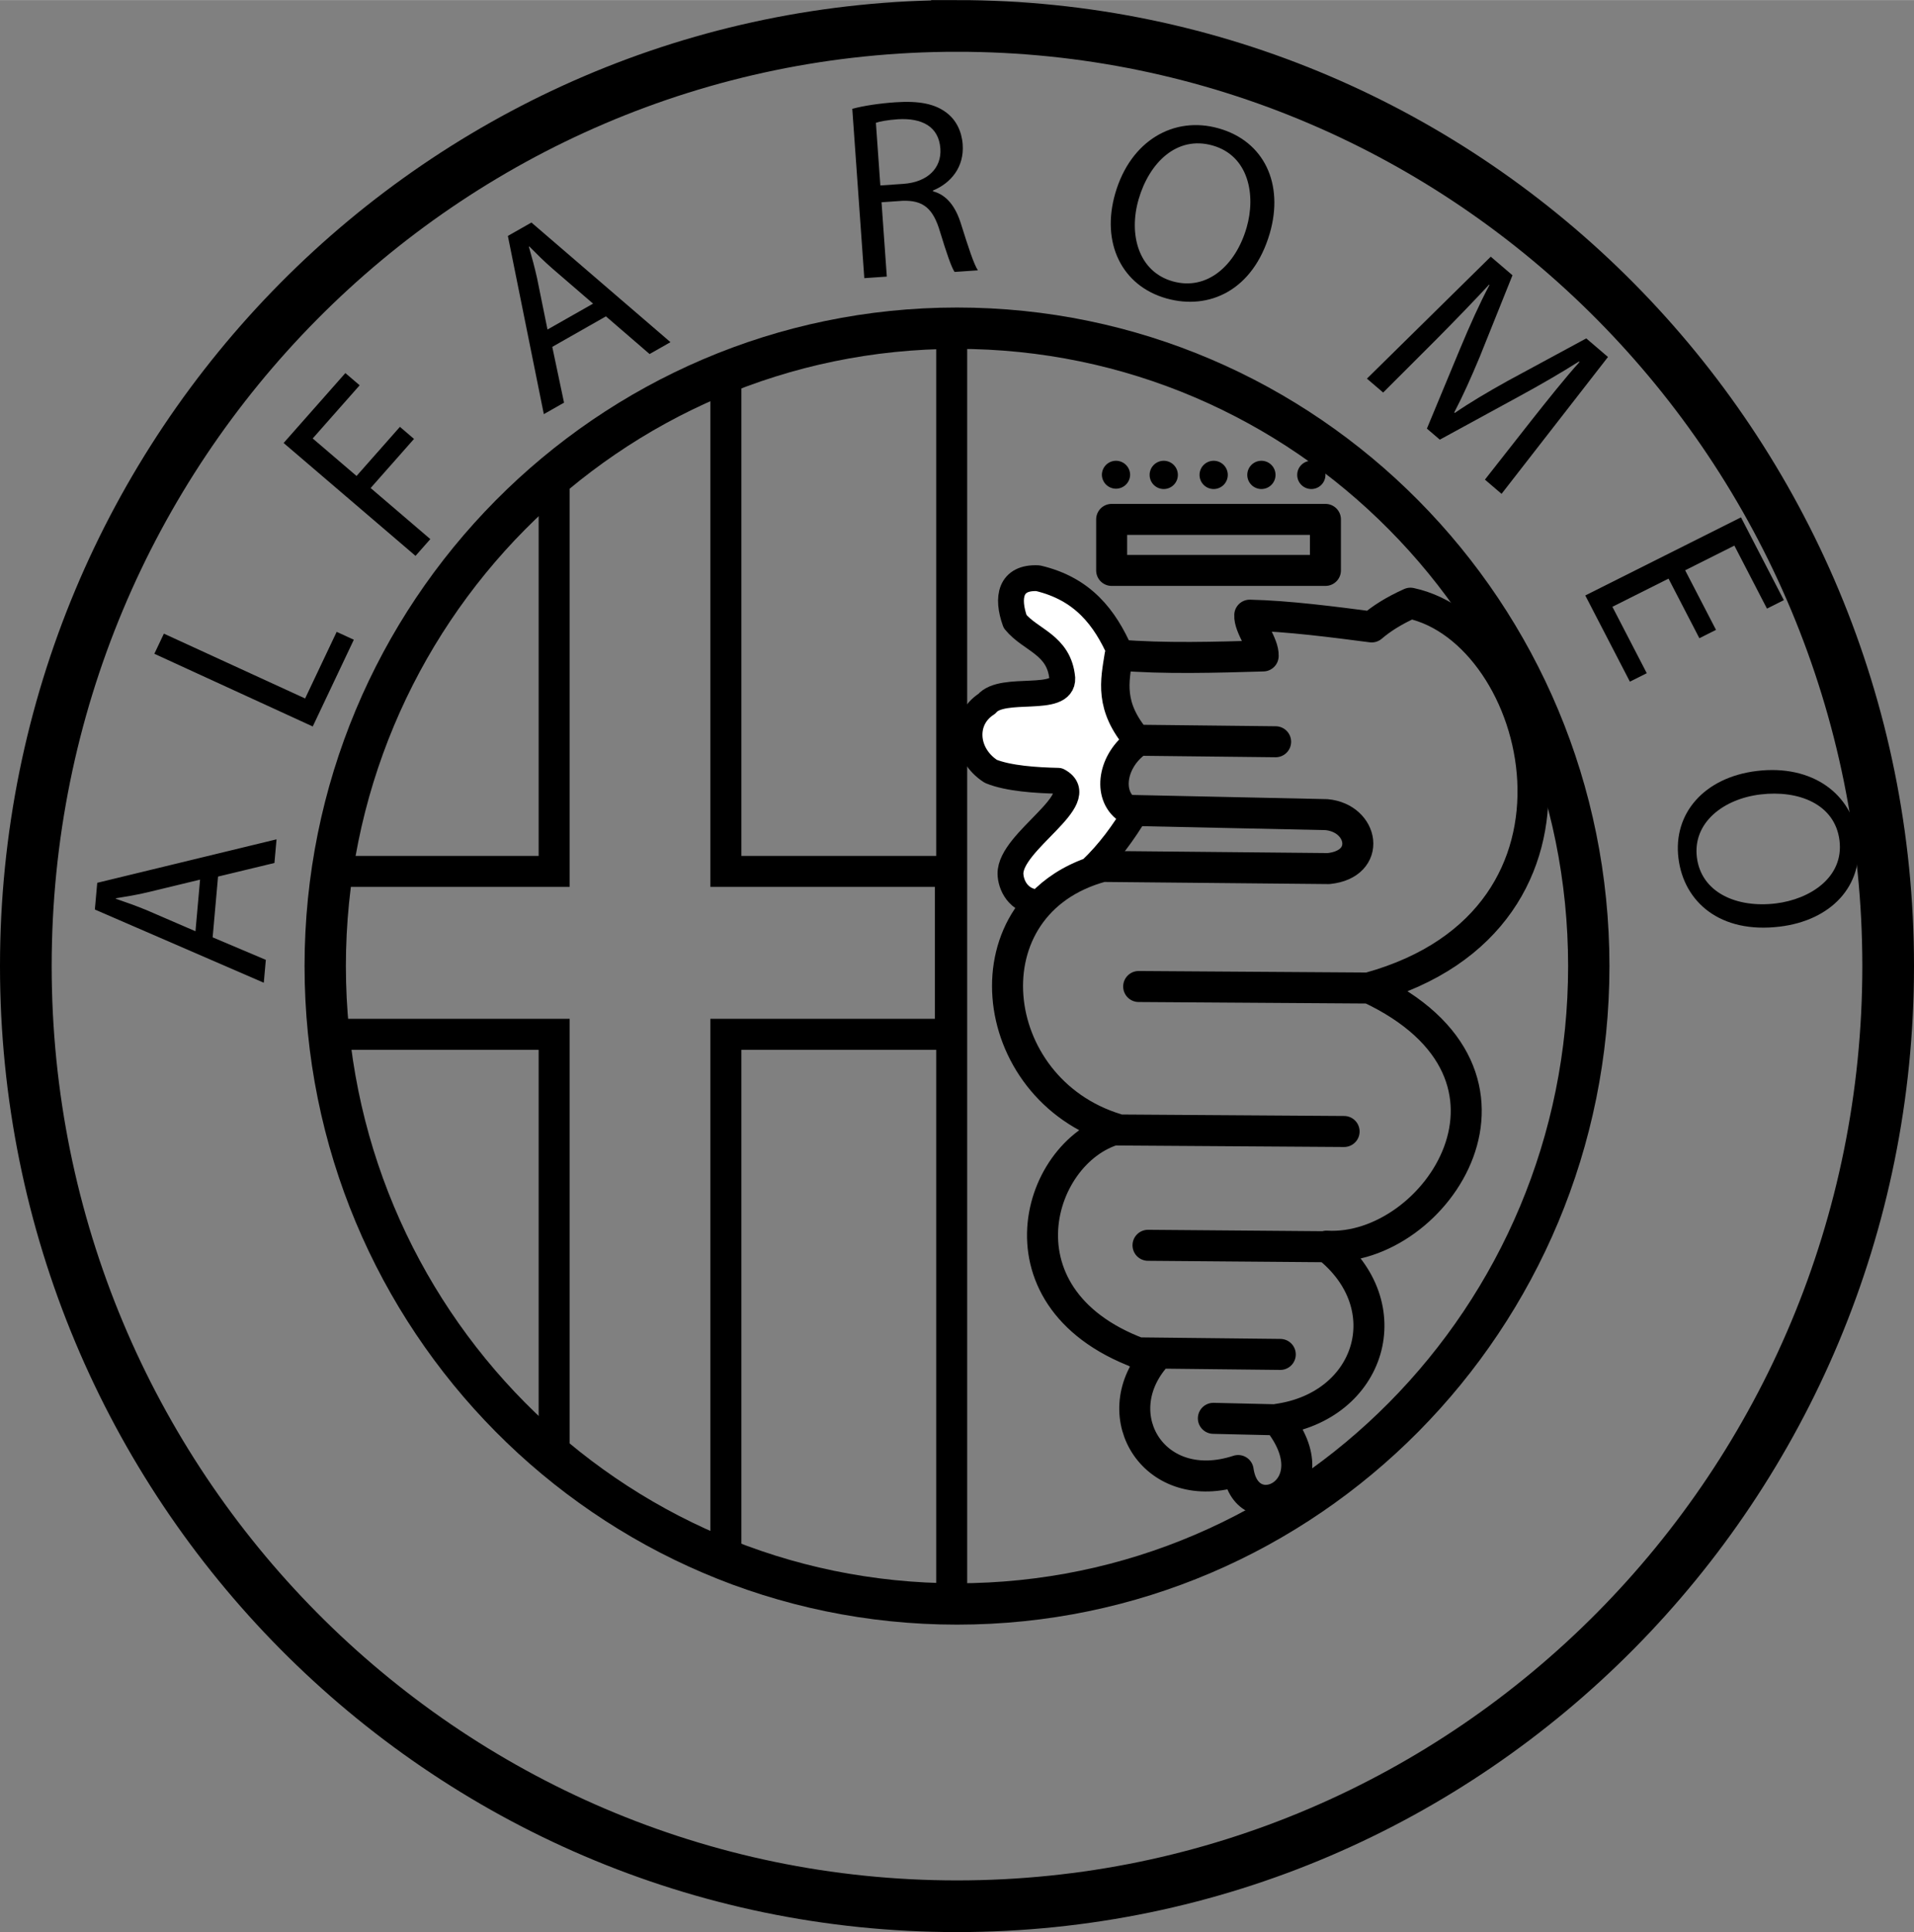 <svg xmlns="http://www.w3.org/2000/svg" width="2477" height="2500" viewBox="0 0 487.956 492.446"><rect x="0" y="0" width="487.956" height="492.446" fill="#808080" stroke="none"/><path d="M243.979 6.587c131.086 0 237.391 107.312 237.391 239.636S375.065 485.86 243.979 485.86c-131.085 0-237.392-107.312-237.392-239.637 0-132.324 106.306-239.636 237.392-239.636z" fill="none" stroke="#000" stroke-width="13.174" stroke-miterlimit="2.613"/><path d="M243.979 83.633c88.939 0 161.066 72.81 161.066 162.589 0 89.781-72.127 162.59-161.066 162.59-88.94 0-161.067-72.809-161.067-162.59 0-89.779 72.127-162.589 161.067-162.589z" fill="none" stroke="#000" stroke-width="10.538" stroke-miterlimit="2.613"/><path d="M54.211 238.898l13.559 5.738-.519 5.833-43.068-18.664.605-6.805L70.5 213.918l-.536 6.027-14.376 3.464-1.377 15.489zm-3.205-14.709l-13.157 3.178c-2.984.723-5.676 1.144-8.301 1.57l-.012.129c2.576.875 5.213 1.821 7.837 2.896l12.463 5.383 1.17-13.156zM39.35 166.618l2.431-5.13 36.005 16.524 8.045-16.981 4.374 2.008-10.476 22.111-40.379-18.532zM72.306 112.895l15.741-17.823 3.642 3.116-11.968 13.551 11.176 9.562 11.058-12.52 3.592 3.073-11.058 12.52 15.217 13.019-3.773 4.271-33.627-28.769zM140.795 88.391l3 14.222-5.152 2.928-9.168-45.425 6.011-3.416 35.443 30.494-5.324 3.025-11.129-9.603-13.681 7.775zm10.404-11.02l-10.19-8.785c-2.313-1.99-4.208-3.919-6.069-5.792l-.115.065c.75 2.58 1.475 5.248 2.086 7.981l2.667 13.134 11.621-6.603zM217.282 27.718c2.86-.782 6.992-1.393 10.948-1.665 6.133-.422 10.168.408 13.113 2.685 2.38 1.793 3.845 4.692 4.085 8.066.41 5.776-3.01 9.859-7.582 11.74l.014.194c3.512.933 5.778 3.907 7.156 8.376 1.885 6.001 3.238 10.147 4.283 11.771l-5.937.408c-.812-1.183-2.069-4.879-3.709-10.245-1.748-5.944-4.283-8.054-9.506-7.888l-5.408.372 1.346 18.95-5.737.395-3.066-43.159zm7.152 19.53l5.869-.404c6.133-.422 9.789-3.999 9.434-8.997-.401-5.646-4.731-7.827-10.803-7.473-2.77.191-4.729.586-5.634.908l1.134 15.966zM323.717 59.451c-4.229 14.51-15.43 19.673-26.357 16.589-11.311-3.192-16.738-14.064-13.021-26.822 3.898-13.383 14.9-19.754 26.338-16.525 11.69 3.299 16.682 14.25 13.04 26.758zm-33.434-8.69c-2.623 9.006-.018 18.472 8.688 20.929 8.77 2.475 16.039-4.069 18.826-13.638 2.441-8.38.545-18.391-8.67-20.991-9.15-2.582-16.147 4.444-18.844 13.7zM390.555 106.969c3.826-4.829 8.428-10.633 12.121-14.714l-.15-.128c-4.574 2.896-9.613 5.826-15.342 8.941l-20.117 10.976-3.293-2.817 8.482-20.414c2.523-6.03 4.947-11.454 7.471-16.193l-.102-.085c-3.742 4.04-8.891 9.374-13.57 14.076l-13.43 13.421-4.141-3.542 31.572-31.086 5.537 4.738-8.398 20.915c-2.203 5.27-4.266 9.885-6.451 14.048l.148.127c3.797-2.613 8.203-5.221 13.387-8.114l20.123-10.884 5.537 4.738-27.131 34.885-4.242-3.628 11.989-15.26zM433.238 162.654l-7.863-15.188-14.311 7.177 8.762 16.927-4.299 2.156-11.375-21.971 39.697-19.907 10.924 21.101-4.301 2.156-8.312-16.057-12.545 6.291 7.863 15.188-4.24 2.127zM453.721 236.167c-15.221 1.839-24.428-6.292-25.812-17.398-1.436-11.495 6.613-20.661 19.996-22.279 14.041-1.697 24.297 5.782 25.746 17.407 1.482 11.881-6.809 20.684-19.93 22.27zm-4.936-33.688c-9.447 1.142-17.283 7.202-16.18 16.048 1.113 8.912 10.072 12.942 20.111 11.729 8.791-1.062 17.412-6.693 16.244-16.056-1.159-9.299-10.466-12.894-20.175-11.721z"/><path d="M185.051 397.512c-15.993-6.381-30.745-15.287-43.774-26.211v-107.68H83.844a164.5 164.5 0 0 1-.933-17.398c0-8.194.614-16.256 1.784-24.131h56.582V121.134c13.032-10.927 27.781-19.832 43.774-26.213v127.17h57.244v41.53h-57.244v133.891zm57.573-314.727v327.213" fill="none" stroke="#000" stroke-width="7.904" stroke-miterlimit="2.613"/><path fill="none" stroke="#000" stroke-width="7.904" stroke-linecap="round" stroke-linejoin="round" stroke-miterlimit="2.613" d="M289.102 188.648l36.107.398M290.293 251.43l59.912.398m-67.451 36.158l59.912.398M292.674 317.391l49.197.398M289.896 344.809l36.5.398M309.336 361.498l17.06.397M322.031 167.171c.182-2.929-3.602-7.453-3.418-10.389 9.699.208 21.383 1.739 31.086 2.996 2.365-2.016 5.393-4.029 9.883-6.05 33.715 7.246 52.941 80.477-10.555 98.041 47.428 22.209 17.094 67.469-10.857 65.84 19.312 15.113 11.381 40.824-12.572 44.148 14.803 18.123-7.686 28.695-9.943 13.045-21.225 6.953-33.914-13.709-21.414-28.598-42.08-12.857-30.604-52.74-9.605-58.445-33.723-10.262-38.881-57.474-3.572-66.938 19.221.182 38.439.364 57.654.548 11.059-1.144 8.891-12.876-.547-13.749-17.023-.368-34.045-.734-51.068-1.099-5.451-3.881-3.887-12.929 2.746-17.598-7.58-8.821-5.988-15.345-4.943-21.998 11.721 1.013 25.416.587 37.125.246z"/><path d="M285.594 166.294c-3.912-8.855-9.473-16.223-20.963-18.931-7.121-.361-8.029 4.924-5.846 11.013 3.898 4.822 11.23 5.849 12.031 14.457.301 6.585-15.211 1.697-19.248 6.54-6.299 4.013-5.725 12.853 1.031 17.213 4.471 1.834 11.689 2.292 17.186 2.408 8.641 4.593-12.33 15.358-12.174 23.724.047 2.551 1.775 7.172 7.395 7.327 3.289-3.494 7.6-6.36 12.99-8.271 4.758-4.5 8.488-9.651 11.791-15.2-.896-.018-1.789-.034-2.686-.053-5.451-3.881-3.887-12.929 2.746-17.598-7.58-8.821-5.988-15.345-4.943-21.998.398.034.793.063 1.197.095-.169-.246-.331-.488-.507-.726z" fill-rule="evenodd" clip-rule="evenodd" fill="#fff" stroke="#000" stroke-width="6.587" stroke-linecap="round" stroke-linejoin="round" stroke-miterlimit="2.613"/><path fill="none" stroke="#000" stroke-width="7.904" stroke-linecap="round" stroke-linejoin="round" stroke-miterlimit="2.613" d="M283.404 132.369h54.502v13.003h-54.502v-13.003z"/><path d="M284.514 117.43a3.6 3.6 0 0 1 3.596 3.598 3.598 3.598 0 0 1-7.194 0 3.598 3.598 0 0 1 3.598-3.598zM296.686 117.43a3.598 3.598 0 1 1-3.598 3.598 3.598 3.598 0 0 1 3.598-3.598zM309.412 117.43a3.598 3.598 0 1 1-3.598 3.598 3.599 3.599 0 0 1 3.598-3.598zM321.584 117.43a3.598 3.598 0 1 1-3.598 3.598 3.599 3.599 0 0 1 3.598-3.598zM334.311 117.43a3.598 3.598 0 1 1-3.598 3.598 3.598 3.598 0 0 1 3.598-3.598z" fill-rule="evenodd" clip-rule="evenodd"/></svg>
